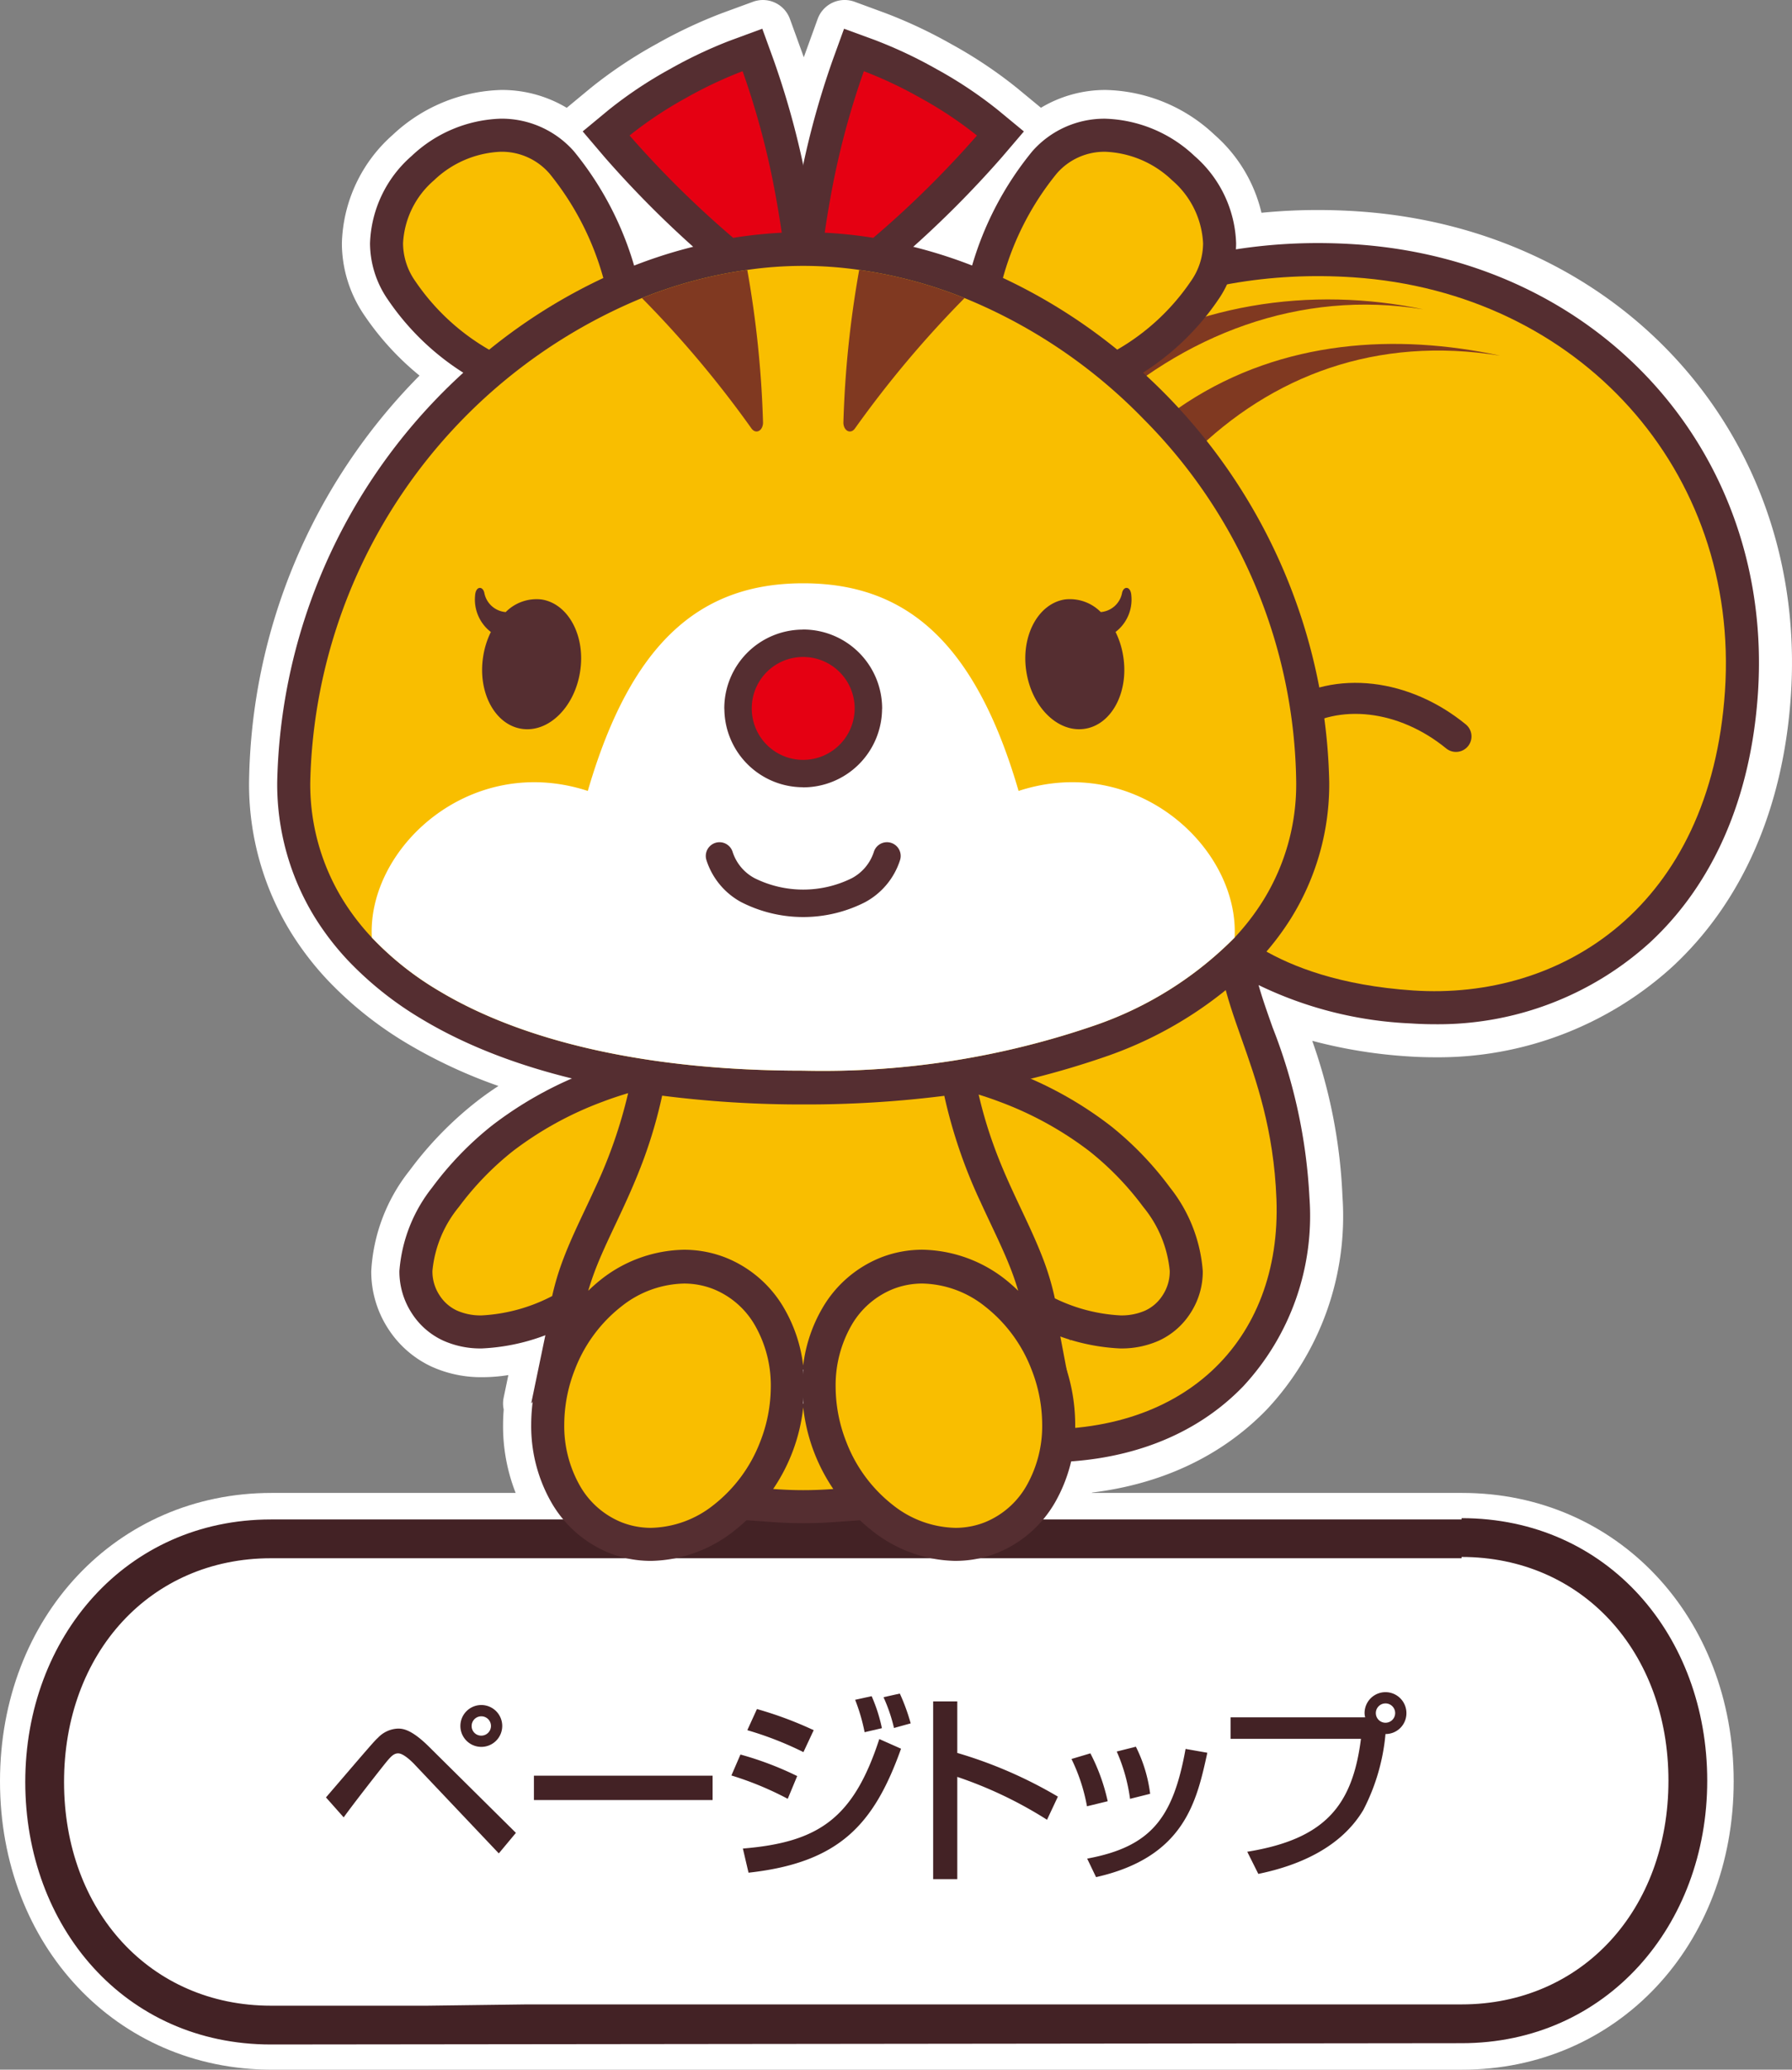 <svg xmlns="http://www.w3.org/2000/svg" width="99.8" height="115.231" viewBox="0 0 99.8 115.231"><rect x="0" y="0" width="99.8" height="115.231" fill="#808080" stroke="none"/><defs><style>.cls-1{fill:#fff;}.cls-2{fill:#432225;}.cls-3{fill:#552e31;}.cls-4{fill:#f9be00;}.cls-5{fill:none;stroke:#552e31;stroke-linecap:round;stroke-linejoin:round;stroke-width:1.728px;}.cls-6{fill:#803921;}.cls-7{fill:#e50012;}</style></defs><title>pagetop_b_1-5</title><g id="レイヤー_2" data-name="レイヤー 2"><g id="レイヤー_1-2" data-name="レイヤー 1"><path class="cls-1" d="M53.229,88.504a9.264,9.264,0,0,1-5.542-1.964c-.106-.082-.211-.167-.312-.255l-.689.049c-.671.048-1.298.071-1.918.071-.605,0-1.233-.024-1.92-.072l-.689-.049c-.104.09-.207.175-.312.255a9.263,9.263,0,0,1-5.543,1.965,7.9,7.9,0,0,1-2.914-.548A8.147,8.147,0,0,1,29.361,84.46a10.143,10.143,0,0,1-1.344-5.146c0-.266.012-.54.036-.835a1.587,1.587,0,0,1-.003-.665l.261-1.255a9.21,9.21,0,0,1-1.428.117,6.68,6.68,0,0,1-2.843-.586,5.76,5.76,0,0,1-2.387-2.059,5.838,5.838,0,0,1-.978-3.253A9.854,9.854,0,0,1,22.812,65.168,19.922,19.922,0,0,1,26.421,61.425c.413-.329.861-.651,1.338-.962a28.109,28.109,0,0,1-5.064-2.354,20.706,20.706,0,0,1-4.464-3.556,16.879,16.879,0,0,1-2.018-2.624,15.723,15.723,0,0,1-2.342-8.38A32.763,32.763,0,0,1,23.361,20.915l.003-.003a15.568,15.568,0,0,1-3.047-3.321,7.127,7.127,0,0,1-1.277-4.027,8.333,8.333,0,0,1,2.834-6.057,9.181,9.181,0,0,1,6.034-2.498,7.015,7.015,0,0,1,3.654.994l1.338-1.108A25.17,25.17,0,0,1,36.582,2.438,26.708,26.708,0,0,1,40.204.734L41.936.099a1.601,1.601,0,0,1,2.056.955s.727,2.001.773,2.136c.047-.134.772-2.135.772-2.135A1.6,1.6,0,0,1,47.593.098l1.733.637a26.628,26.628,0,0,1,3.631,1.708,25.148,25.148,0,0,1,3.675,2.451L57.972,6a6.985,6.985,0,0,1,3.592-.991,9.102,9.102,0,0,1,6.086,2.506A8.301,8.301,0,0,1,70.474,13.562a7.085,7.085,0,0,1-1.27,4.018,15.625,15.625,0,0,1-3.044,3.326l.01.011a32.741,32.741,0,0,1,9.49,22.631,15.697,15.697,0,0,1-2.341,8.378,16.872,16.872,0,0,1-2.014,2.622,23.554,23.554,0,0,1-8.952,5.714c-.235.09-.477.178-.722.265.442.293.859.595,1.247.904l.086.068a19.967,19.967,0,0,1,3.524,3.682,10.024,10.024,0,0,1,2.127,5.616,5.831,5.831,0,0,1-.957,3.205,5.711,5.711,0,0,1-2.396,2.084,6.701,6.701,0,0,1-2.834.59,8.971,8.971,0,0,1-1.249-.091,11.505,11.505,0,0,1,.333,2.729,10.143,10.143,0,0,1-1.34,5.139,8.155,8.155,0,0,1-4.021,3.499,7.918,7.918,0,0,1-2.918.552Z"/><path class="cls-1" d="M15.12,115.231C6.5,115.231,0,108.329,0,99.175S6.5,83.12,15.12,83.12H81.432c8.62,0,15.12,6.903,15.12,16.056s-6.5,16.056-15.12,16.056Z"/><path id="パス_7242" data-name="パス 7242" class="cls-1" d="M81.432,84.559H15.12c-8.064,0-13.68,6.552-13.68,14.616s5.544,14.616,13.68,14.616H81.432c8.064,0,13.68-6.552,13.68-14.616S89.496,84.559,81.432,84.559Z"/><g id="グループ_1197" data-name="グループ 1197"><path id="パス_7243" data-name="パス 7243" class="cls-1" d="M15.087,112.677c-7.2,0-12.6-5.76-12.6-13.536s5.4-13.536,12.6-13.536h66.312c7.2,0,12.6,5.832,12.6,13.536s-5.4,13.536-12.6,13.536h-66.312Z"/><path id="パス_7244" data-name="パス 7244" class="cls-2" d="M81.399,86.685c6.696,0,11.52,5.256,11.52,12.456s-4.824,12.456-11.52,12.456h-52.056l-5.544.072h-8.712c-6.696,0-11.52-5.256-11.52-12.456s4.824-12.456,11.52-12.456h66.312m0-2.16h-66.312c-8.064,0-13.68,6.552-13.68,14.616s5.544,14.616,13.68,14.616l66.312-.072c8.064,0,13.68-6.552,13.68-14.616s-5.544-14.616-13.68-14.616Z"/></g><path class="cls-2" d="M18.154,100.073c2.432-2.835,2.701-3.149,2.891-3.317a1.623,1.623,0,0,1,1.109-.515c.236,0,.729,0,1.759,1.031l4.819,4.774-.953,1.143-4.65-4.908c-.101-.112-.627-.661-.952-.661-.246,0-.404.179-.616.426-.314.381-1.86,2.354-2.421,3.138Zm9.816-3.978a1.165,1.165,0,1,1-1.165-1.166A1.164,1.164,0,0,1,27.97,96.095Zm-1.703,0a.531.531,0,0,0,.538.538.538.538,0,0,0,.538-.538.538.538,0,0,0-1.076,0Z"/><path class="cls-2" d="M39.686,98.863v1.356H29.735V98.863Z"/><path class="cls-2" d="M43.871,100.151a17.789,17.789,0,0,0-3.138-1.3l.504-1.166a18.036,18.036,0,0,1,3.16,1.199Zm-2.499,2.768c4.236-.348,6.163-1.692,7.598-6.096l1.211.538c-1.502,4.202-3.418,6.343-8.494,6.903Zm3.373-5.368a18.782,18.782,0,0,0-3.126-1.221l.537-1.177a20.816,20.816,0,0,1,3.16,1.177Zm3.407-1.109a10.493,10.493,0,0,0-.527-1.804l.919-.202a8.954,8.954,0,0,1,.571,1.782Zm1.636-.235a9.176,9.176,0,0,0-.583-1.714l.908-.202a11.114,11.114,0,0,1,.605,1.659Z"/><path class="cls-2" d="M53.313,94.727v2.869a24.679,24.679,0,0,1,5.603,2.432l-.605,1.289a23.086,23.086,0,0,0-4.998-2.387v5.693H51.969V94.727Z"/><path class="cls-2" d="M60.536,100.566a10.078,10.078,0,0,0-.863-2.633l1.053-.314a10.758,10.758,0,0,1,.964,2.667Zm.011,2.914c3.564-.661,4.785-2.264,5.48-6.107l1.211.213c-.594,2.723-1.278,5.816-6.197,6.925Zm2.387-3.328a9.7,9.7,0,0,0-.74-2.634l1.065-.269a8.061,8.061,0,0,1,.795,2.622Z"/><path class="cls-2" d="M69.462,103.098c4.348-.706,5.861-2.578,6.332-6.287H68.532V95.613h7.497a.976.976,0,0,1-.034-.235,1.165,1.165,0,1,1,2.331,0,1.156,1.156,0,0,1-1.165,1.165,11.404,11.404,0,0,1-1.233,4.225c-1.221,2.05-3.507,3.082-5.85,3.563Zm7.161-7.721a.538.538,0,0,0,.538.538.538.538,0,0,0,0-1.076A.538.538,0,0,0,76.623,95.377Z"/><path class="cls-1" d="M58.179,83.258c-.529,0-1.069-.018-1.605-.054C46.09,82.498,39.604,70.212,39.646,51.141c.049-22.489,14.557-39.448,33.747-39.448.735,0,1.487.025,2.234.075,14.713.991,25.078,12.584,24.11,26.968-.422,6.264-2.703,11.48-6.597,15.086A19.377,19.377,0,0,1,79.889,58.865c-.48,0-.962-.016-1.443-.048a27.428,27.428,0,0,1-5.365-.869,29.441,29.441,0,0,1,1.684,8.674,15.73,15.73,0,0,1-4.193,11.83C67.544,81.596,63.259,83.258,58.179,83.258Z"/><path class="cls-3" d="M58.179,81.419q-.724,0-1.481-.05C47.274,80.734,41.446,69.153,41.486,51.145c.047-21.442,13.764-37.612,31.907-37.612.697,0,1.407.024,2.111.071,13.666.92,23.295,11.671,22.398,25.008-.39,5.786-2.468,10.579-6.011,13.86A17.545,17.545,0,0,1,79.889,57.025c-.438,0-.879-.015-1.319-.045a21.552,21.552,0,0,1-8.477-2.135c.205.733.479,1.505.784,2.367a29.982,29.982,0,0,1,2.049,9.479,13.934,13.934,0,0,1-3.68,10.484c-2.673,2.776-6.5,4.243-11.067,4.243Z"/><path class="cls-4" d="M67.982,50.952s2.586,3.645,10.712,4.193c8.285.557,16.563-4.65,17.372-16.655.826-12.284-8.121-22.203-20.685-23.049-18.805-1.266-32.011,15.496-32.055,35.708C43.289,67.669,48.295,78.958,56.821,79.532c9.073.611,14.569-4.866,14.267-12.77C70.792,59.011,67.18,55.809,67.982,50.952Z"/><path class="cls-5" d="M68.757,53.054c-2.735-14.107,6.629-16.714,12.329-12.054"/><path class="cls-6" d="M83.54,19.801C69.825,17.583,60.143,28.607,57.645,44.071c-2.541,15.734-.123,23.849,1.985,30.595,0,0-8.644-11.732-5.348-30.687C58.241,21.199,72.045,17.319,83.54,19.801Z"/><path class="cls-6" d="M79.264,17.222c-13.715-2.219-26.055,9.9-28.42,26.391-2.262,15.776.103,23.864,2.21,30.61,0,0-8.643-11.732-5.348-30.686C51.666,20.756,66.905,14.639,79.264,17.222Z"/><path class="cls-3" d="M61.062,20.898a29.056,29.056,0,0,0-5.985-3.756l-1.459-.679.48-1.537a17.961,17.961,0,0,1,3.394-6.504,5.345,5.345,0,0,1,4.051-1.813,7.564,7.564,0,0,1,4.986,2.079,6.718,6.718,0,0,1,2.313,4.866,5.529,5.529,0,0,1-.994,3.129,14.35,14.35,0,0,1-4.697,4.371l-1.098.645Z"/><path class="cls-3" d="M66.324,15.652a3.681,3.681,0,0,0,.677-2.107,4.937,4.937,0,0,0-1.726-3.508A5.7,5.7,0,0,0,61.555,8.449a3.514,3.514,0,0,0-2.703,1.21,15.879,15.879,0,0,0-2.999,5.814,30.9,30.9,0,0,1,6.366,3.993A12.488,12.488,0,0,0,66.324,15.652Z"/><path class="cls-3" d="M48.342,15.058a23.226,23.226,0,0,0-2.504-.264l-2.016-.1.285-1.998c.089-.623.197-1.285.323-1.981a46.745,46.745,0,0,1,1.947-7.379l.63-1.736,1.734.636A25.064,25.064,0,0,1,52.142,3.839a23.587,23.587,0,0,1,3.438,2.289L57.022,7.319,55.807,8.741a57.709,57.709,0,0,1-5.256,5.275c-.249.219-.491.428-.73.631l-.645.544Z"/><path class="cls-3" d="M49.333,12.637a55.449,55.449,0,0,0,5.075-5.091,21.979,21.979,0,0,0-3.165-2.102A23.206,23.206,0,0,0,48.108,3.964a44.742,44.742,0,0,0-1.867,7.08c-.122.672-.225,1.311-.311,1.913a24.949,24.949,0,0,1,2.703.285C48.865,13.046,49.096,12.845,49.333,12.637Z"/><path class="cls-3" d="M39.639,14.644A57.259,57.259,0,0,1,33.66,8.737L32.451,7.316l1.437-1.189A23.537,23.537,0,0,1,37.326,3.836a25.055,25.055,0,0,1,3.396-1.6l1.732-.636.63,1.735a46.461,46.461,0,0,1,1.948,7.38c.127.693.233,1.354.323,1.976l.291,2.003-2.022.1a23.204,23.204,0,0,0-2.505.264l-.836.133Z"/><path class="cls-3" d="M40.831,13.241a24.981,24.981,0,0,1,2.704-.285c-.087-.602-.19-1.241-.313-1.913A44.398,44.398,0,0,0,41.356,3.964a23.206,23.206,0,0,0-3.135,1.48,21.907,21.907,0,0,0-3.16,2.1A55.504,55.504,0,0,0,40.831,13.241Z"/><path class="cls-3" d="M26.308,21.058a14.358,14.358,0,0,1-4.702-4.37,5.55,5.55,0,0,1-.999-3.133,6.734,6.734,0,0,1,2.319-4.872,7.554,7.554,0,0,1,4.95-2.075,5.363,5.363,0,0,1,4.082,1.81,18.032,18.032,0,0,1,3.398,6.512l.48,1.537-1.459.68a29.052,29.052,0,0,0-5.98,3.755l-.99.8Z"/><path class="cls-3" d="M27.24,19.471a30.906,30.906,0,0,1,6.36-3.992,15.93,15.93,0,0,0-3.001-5.82,3.517,3.517,0,0,0-2.704-1.21A5.708,5.708,0,0,0,24.172,10.037a4.949,4.949,0,0,0-1.726,3.508,3.68,3.68,0,0,0,.679,2.106A12.491,12.491,0,0,0,27.24,19.471Z"/><path class="cls-3" d="M44.705,61.45c-8.757,0-16.095-1.629-21.219-4.713a19.108,19.108,0,0,1-4.121-3.279,15.223,15.223,0,0,1-1.825-2.373,14.139,14.139,0,0,1-2.102-7.538A31.709,31.709,0,0,1,35.064,14.887a26.803,26.803,0,0,1,6.3-1.682,24.231,24.231,0,0,1,3.347-.242,24.699,24.699,0,0,1,3.39.242,26.871,26.871,0,0,1,6.299,1.682A31.716,31.716,0,0,1,74.028,43.547a14.127,14.127,0,0,1-2.103,7.537,15.211,15.211,0,0,1-1.822,2.372A21.975,21.975,0,0,1,61.751,58.766a48.075,48.075,0,0,1-16.997,2.684L44.705,59.61Z"/><path class="cls-3" d="M63.678,23.321a29.342,29.342,0,0,0-9.962-6.727,24.989,24.989,0,0,0-5.867-1.567,21.706,21.706,0,0,0-6.232,0,24.947,24.947,0,0,0-5.867,1.567A29.869,29.869,0,0,0,17.278,43.546,12.266,12.266,0,0,0,19.104,50.117a13.315,13.315,0,0,0,1.604,2.084,17.222,17.222,0,0,0,3.727,2.96c4.691,2.823,11.636,4.453,20.298,4.449a46.527,46.527,0,0,0,16.364-2.563,20.174,20.174,0,0,0,7.661-4.846,13.304,13.304,0,0,0,1.603-2.084,12.252,12.252,0,0,0,1.828-6.57A29.13,29.13,0,0,0,63.678,23.321Z"/><path class="cls-3" d="M62.377,75.076a11.353,11.353,0,0,1-4.389-1.113l-.843-.381-.197-.904a13.191,13.191,0,0,0-.509-1.755c-.349-.943-.777-1.851-1.23-2.811-.524-1.111-1.066-2.261-1.561-3.61a26.4,26.4,0,0,1-.938-3.146l-.726-3.13,3.067.959c.419.131.845.275,1.272.438a20.994,20.994,0,0,1,5.527,3.059l.086.068a18.242,18.242,0,0,1,3.226,3.37,8.484,8.484,0,0,1,1.823,4.658,4.227,4.227,0,0,1-.698,2.349A4.13,4.13,0,0,1,64.552,74.637a5.099,5.099,0,0,1-2.155.439Z"/><path class="cls-3" d="M60.706,64.123l-.002-.002a19.234,19.234,0,0,0-5.038-2.78c-.391-.149-.781-.28-1.165-.4a24.614,24.614,0,0,0,.873,2.928c.893,2.439,1.999,4.284,2.79,6.418a15.018,15.018,0,0,1,.58,1.999,9.427,9.427,0,0,0,3.651.95,3.273,3.273,0,0,0,1.377-.266,2.286,2.286,0,0,0,.972-.849,2.405,2.405,0,0,0,.399-1.364,6.566,6.566,0,0,0-1.473-3.557A16.521,16.521,0,0,0,60.706,64.123Z"/><path class="cls-3" d="M26.824,75.076a5.063,5.063,0,0,1-2.142-.437,4.125,4.125,0,0,1-1.73-1.495,4.257,4.257,0,0,1-.709-2.376,8.513,8.513,0,0,1,1.827-4.655A18.266,18.266,0,0,1,27.38,62.68a20.997,20.997,0,0,1,5.531-3.061c.495-.189,1.018-.364,1.548-.521l3.017-.892-.702,3.066a28.666,28.666,0,0,1-1.955,5.629c-.194.426-.389.84-.582,1.25-.447.946-.869,1.84-1.211,2.77a13.098,13.098,0,0,0-.481,1.644l-.201.887-.827.379c-.053.029-.108.057-.166.083a11.404,11.404,0,0,1-4.502,1.161Z"/><path class="cls-3" d="M34.982,60.863c-.467.138-.943.296-1.421.478a19.27,19.27,0,0,0-5.039,2.78v.002a16.577,16.577,0,0,0-2.967,3.077,6.57,6.57,0,0,0-1.471,3.557,2.405,2.405,0,0,0,.399,1.364,2.29,2.29,0,0,0,.974.849,3.261,3.261,0,0,0,1.376.266,9.548,9.548,0,0,0,3.754-.993c.057-.026.109-.057.165-.083a14.71,14.71,0,0,1,.549-1.873c.523-1.423,1.196-2.719,1.844-4.145A26.751,26.751,0,0,0,34.982,60.863Z"/><path class="cls-3" d="M55.442,73.204a7.43,7.43,0,0,0-.579-.514,5.798,5.798,0,0,0-3.489-1.27,4.497,4.497,0,0,0-1.66.313,4.721,4.721,0,0,0-2.342,2.057,6.406,6.406,0,0,0-.816,2.468l-3.652-.002a6.43,6.43,0,0,0-.811-2.464,4.735,4.735,0,0,0-2.345-2.058,4.496,4.496,0,0,0-1.662-.314,5.792,5.792,0,0,0-3.488,1.27,7.192,7.192,0,0,0-.567.503l-4.448,4.946L30.994,71.344c.103-.35.217-.695.343-1.039.353-.967.792-1.898,1.257-2.884.514-1.09,1.046-2.217,1.535-3.541a24.379,24.379,0,0,0,.949-3.271l.36-1.649,1.674.217a59.529,59.529,0,0,0,7.62.474,59.598,59.598,0,0,0,7.62-.464l1.673-.217.361,1.649a26.626,26.626,0,0,0,1.893,5.536c.196.432.39.842.577,1.24.469.994.912,1.933,1.269,2.908.127.346.242.694.345,1.049l1.351,7.106Z"/><path class="cls-3" d="M32.758,71.865a9.543,9.543,0,0,1,.726-.638,7.662,7.662,0,0,1,4.603-1.646,6.34,6.34,0,0,1,2.337.442,6.576,6.576,0,0,1,3.257,2.84,8.302,8.302,0,0,1,1.05,3.165,8.285,8.285,0,0,1,1.052-3.165,6.573,6.573,0,0,1,3.255-2.84,6.349,6.349,0,0,1,2.338-.442,7.665,7.665,0,0,1,4.603,1.646,9.23,9.23,0,0,1,.726.64c-.091-.314-.193-.622-.306-.93C55.932,69.663,55.281,68.399,54.607,66.921a28.286,28.286,0,0,1-2.017-5.909,61.201,61.201,0,0,1-7.857.48,61.101,61.101,0,0,1-7.857-.489,26.432,26.432,0,0,1-1.021,3.516c-.967,2.617-2.092,4.509-2.79,6.418C32.953,71.244,32.851,71.552,32.758,71.865Z"/><path class="cls-3" d="M36.26,86.904a6.304,6.304,0,0,1-2.32-.437,6.562,6.562,0,0,1-3.234-2.82,8.54,8.54,0,0,1-1.122-4.333,10.205,10.205,0,0,1,.727-3.757,9.966,9.966,0,0,1,3.199-4.298,7.65,7.65,0,0,1,4.571-1.636,6.302,6.302,0,0,1,2.329.438,6.547,6.547,0,0,1,3.233,2.82,8.532,8.532,0,0,1,1.123,4.329,10.218,10.218,0,0,1-.729,3.762,9.975,9.975,0,0,1-3.196,4.295,7.657,7.657,0,0,1-4.573,1.637Z"/><path class="cls-3" d="M39.734,71.772a4.45,4.45,0,0,0-1.646-.31,5.774,5.774,0,0,0-3.464,1.261,8.161,8.161,0,0,0-2.601,3.508,8.426,8.426,0,0,0-.6,3.082,6.731,6.731,0,0,0,.867,3.398,4.698,4.698,0,0,0,2.324,2.043,4.457,4.457,0,0,0,1.648.31,5.778,5.778,0,0,0,3.464-1.261,8.173,8.173,0,0,0,2.599-3.506,8.419,8.419,0,0,0,.601-3.087,6.727,6.727,0,0,0-.868-3.396A4.689,4.689,0,0,0,39.734,71.772Z"/><path class="cls-3" d="M44.733,84.805c-.561,0-1.152-.022-1.806-.069l-3.14-.223L41.522,81.887a8.63,8.63,0,0,0,.842-1.576,8.506,8.506,0,0,0,.538-2.164l3.655-.008a8.755,8.755,0,0,0,.543,2.173,8.633,8.633,0,0,0,.844,1.581l1.72,2.622-3.128.223C45.899,84.783,45.309,84.805,44.733,84.805Z"/><path class="cls-3" d="M44.731,78.356a10.01,10.01,0,0,1-1.674,4.545c.544.039,1.1.065,1.675.065s1.131-.024,1.674-.063a10.054,10.054,0,0,1-1.675-4.547Z"/><path class="cls-3" d="M53.196,86.904a7.657,7.657,0,0,1-4.573-1.637,9.958,9.958,0,0,1-3.195-4.295,10.233,10.233,0,0,1-.73-3.762,8.529,8.529,0,0,1,1.121-4.329A6.545,6.545,0,0,1,49.05,70.062a6.318,6.318,0,0,1,2.326-.439,7.653,7.653,0,0,1,4.578,1.637,9.956,9.956,0,0,1,3.198,4.298,10.192,10.192,0,0,1,.728,3.755,8.544,8.544,0,0,1-1.12,4.33,6.564,6.564,0,0,1-3.231,2.821,6.311,6.311,0,0,1-2.327.439Z"/><path class="cls-3" d="M54.839,72.724a5.773,5.773,0,0,0-3.463-1.261,4.458,4.458,0,0,0-1.648.31A4.688,4.688,0,0,0,47.405,73.814a6.725,6.725,0,0,0-.867,3.396,8.454,8.454,0,0,0,.601,3.087,8.162,8.162,0,0,0,2.599,3.506A5.778,5.778,0,0,0,53.202,85.064a4.452,4.452,0,0,0,1.648-.31,4.705,4.705,0,0,0,2.324-2.043,6.732,6.732,0,0,0,.867-3.398,8.412,8.412,0,0,0-.6-3.08A8.157,8.157,0,0,0,54.839,72.724Z"/><path class="cls-4" d="M58.853,9.66a3.513,3.513,0,0,1,2.703-1.21,5.7,5.7,0,0,1,3.72,1.587,4.937,4.937,0,0,1,1.726,3.508,3.681,3.681,0,0,1-.677,2.107,12.488,12.488,0,0,1-4.104,3.815,30.902,30.902,0,0,0-6.366-3.993A15.878,15.878,0,0,1,58.853,9.66Z"/><path class="cls-7" d="M46.242,11.044a44.747,44.747,0,0,1,1.867-7.08A23.202,23.202,0,0,1,51.244,5.444a21.98,21.98,0,0,1,3.165,2.102,55.453,55.453,0,0,1-5.075,5.091c-.237.208-.468.409-.7.604a24.959,24.959,0,0,0-2.703-.285C46.017,12.355,46.12,11.716,46.242,11.044Z"/><path class="cls-7" d="M35.062,7.544a21.908,21.908,0,0,1,3.16-2.1,23.202,23.202,0,0,1,3.135-1.48,44.398,44.398,0,0,1,1.867,7.08c.123.672.225,1.311.313,1.913a24.991,24.991,0,0,0-2.704.285A55.515,55.515,0,0,1,35.062,7.544Z"/><path class="cls-4" d="M23.126,15.651a3.68,3.68,0,0,1-.679-2.106,4.949,4.949,0,0,1,1.726-3.508A5.708,5.708,0,0,1,27.895,8.449a3.517,3.517,0,0,1,2.704,1.21,15.93,15.93,0,0,1,3.001,5.82,30.908,30.908,0,0,0-6.36,3.992A12.491,12.491,0,0,1,23.126,15.651Z"/><path class="cls-4" d="M24.436,55.161a17.222,17.222,0,0,1-3.727-2.96,13.314,13.314,0,0,1-1.604-2.084,12.266,12.266,0,0,1-1.826-6.57A29.869,29.869,0,0,1,35.75,16.595a24.946,24.946,0,0,1,5.867-1.567,21.705,21.705,0,0,1,6.232,0,24.987,24.987,0,0,1,5.867,1.567,29.342,29.342,0,0,1,9.962,6.727,29.13,29.13,0,0,1,8.51,20.225,12.252,12.252,0,0,1-1.828,6.57,13.307,13.307,0,0,1-1.603,2.084,20.175,20.175,0,0,1-7.661,4.846,46.527,46.527,0,0,1-16.364,2.563C36.071,59.613,29.127,57.983,24.436,55.161Z"/><path class="cls-4" d="M60.707,64.123a16.519,16.519,0,0,1,2.965,3.077,6.566,6.566,0,0,1,1.473,3.557,2.405,2.405,0,0,1-.399,1.364,2.286,2.286,0,0,1-.972.849,3.273,3.273,0,0,1-1.377.266,9.426,9.426,0,0,1-3.651-.95,15.022,15.022,0,0,0-.58-1.999c-.791-2.134-1.897-3.98-2.79-6.418a24.626,24.626,0,0,1-.873-2.928c.384.12.774.251,1.165.4a19.234,19.234,0,0,1,5.038,2.78Z"/><path class="cls-4" d="M28.522,64.121a19.27,19.27,0,0,1,5.039-2.78c.478-.182.954-.34,1.421-.478a26.748,26.748,0,0,1-1.838,5.279c-.648,1.426-1.321,2.722-1.844,4.145a14.716,14.716,0,0,0-.549,1.873c-.057.026-.109.057-.165.083a9.547,9.547,0,0,1-3.754.993,3.26,3.26,0,0,1-1.376-.266,2.29,2.29,0,0,1-.974-.849,2.405,2.405,0,0,1-.399-1.364,6.57,6.57,0,0,1,1.471-3.557,16.576,16.576,0,0,1,2.967-3.077Z"/><path class="cls-4" d="M33.065,70.936c.698-1.909,1.823-3.801,2.79-6.418a26.438,26.438,0,0,0,1.021-3.516,61.103,61.103,0,0,0,7.857.489,61.201,61.201,0,0,0,7.857-.48,28.286,28.286,0,0,0,2.017,5.909c.674,1.478,1.325,2.742,1.792,4.015.113.308.215.616.306.93a9.23,9.23,0,0,0-.726-.64,7.665,7.665,0,0,0-4.603-1.646,6.349,6.349,0,0,0-2.338.442,6.572,6.572,0,0,0-3.255,2.84,8.285,8.285,0,0,0-1.052,3.165,8.303,8.303,0,0,0-1.05-3.165A6.576,6.576,0,0,0,40.425,70.023a6.341,6.341,0,0,0-2.337-.442,7.661,7.661,0,0,0-4.603,1.646,9.544,9.544,0,0,0-.726.638C32.852,71.552,32.954,71.244,33.065,70.936Z"/><path class="cls-4" d="M39.727,83.803a5.778,5.778,0,0,1-3.464,1.261,4.458,4.458,0,0,1-1.648-.31A4.698,4.698,0,0,1,32.291,82.711a6.731,6.731,0,0,1-.867-3.398,8.426,8.426,0,0,1,.6-3.082,8.161,8.161,0,0,1,2.601-3.508A5.774,5.774,0,0,1,38.089,71.463a4.45,4.45,0,0,1,1.646.31,4.689,4.689,0,0,1,2.324,2.042,6.727,6.727,0,0,1,.868,3.396,8.42,8.42,0,0,1-.601,3.087A8.173,8.173,0,0,1,39.727,83.803Z"/><path class="cls-4" d="M44.734,82.966c-.575,0-1.131-.026-1.675-.065a10.011,10.011,0,0,0,1.674-4.545,10.054,10.054,0,0,0,1.675,4.547C45.864,82.941,45.309,82.966,44.734,82.966Z"/><path class="cls-4" d="M57.174,82.711a4.705,4.705,0,0,1-2.324,2.043,4.452,4.452,0,0,1-1.648.31,5.778,5.778,0,0,1-3.464-1.261,8.162,8.162,0,0,1-2.599-3.506,8.454,8.454,0,0,1-.601-3.087,6.725,6.725,0,0,1,.867-3.396,4.688,4.688,0,0,1,2.323-2.042,4.458,4.458,0,0,1,1.648-.31,5.773,5.773,0,0,1,3.463,1.261,8.157,8.157,0,0,1,2.602,3.51,8.412,8.412,0,0,1,.6,3.08A6.732,6.732,0,0,1,57.174,82.711Z"/><path class="cls-3" d="M30.165,33.377a2.414,2.414,0,0,0-2.001.701,1.319,1.319,0,0,1-1.193-1.08c-.091-.386-.486-.373-.514.177a2.278,2.278,0,0,0,.88,2.012,4.658,4.658,0,0,0-.429,1.372c-.311,1.991.653,3.787,2.14,4.018,1.489.232,2.949-1.193,3.258-3.179C32.62,35.415,31.657,33.613,30.165,33.377Z"/><path class="cls-3" d="M60.417,40.576c1.489-.23,2.451-2.027,2.14-4.018a4.671,4.671,0,0,0-.429-1.373,2.268,2.268,0,0,0,.88-2.011c-.028-.55-.423-.563-.515-.177a1.315,1.315,0,0,1-1.189,1.08,2.419,2.419,0,0,0-2.004-.701c-1.491.236-2.452,2.038-2.14,4.02C57.468,39.384,58.928,40.808,60.417,40.576Z"/><path class="cls-6" d="M35.75,16.595a59.19,59.19,0,0,1,6.092,7.247c.25.36.642.144.653-.303a57.731,57.731,0,0,0-.878-8.511A24.946,24.946,0,0,0,35.75,16.595Z"/><path class="cls-6" d="M46.97,23.539c.01.447.405.663.653.303a59.404,59.404,0,0,1,6.094-7.247,24.987,24.987,0,0,0-5.867-1.567A57.557,57.557,0,0,0,46.97,23.539Z"/><path class="cls-1" d="M56.727,44.036c-2.448-8.411-6.366-11.561-11.994-11.561s-9.549,3.15-11.997,11.561c-6.549-2.137-12.297,3.182-12.028,8.165a17.222,17.222,0,0,0,3.727,2.96c4.691,2.823,11.636,4.453,20.298,4.449a46.527,46.527,0,0,0,16.364-2.563,20.175,20.175,0,0,0,7.661-4.846C69.027,47.218,63.28,41.898,56.727,44.036Z"/><path class="cls-3" d="M40.339,39.466v.039h.003a4.388,4.388,0,0,0,4.347,4.326v.002l.032.002.008.002H44.74v-.002l.016.002a4.398,4.398,0,0,0,4.368-4.367h.002l.002-.021v-.016h0v-.016a4.398,4.398,0,0,0-4.386-4.368l-.034.002v-.001l-.005.001-.041.001v.002a4.385,4.385,0,0,0-4.325,4.379l.002.034Z"/><path class="cls-7" d="M41.867,39.444v-.011A2.856,2.856,0,0,1,44.714,36.578l.016-.002v.002h.011a2.866,2.866,0,0,1,2.857,2.848V39.442a2.871,2.871,0,0,1-2.849,2.865h-.019a2.861,2.861,0,0,1-2.863-2.847v-.016Z"/><path class="cls-3" d="M48.203,50.217a4.067,4.067,0,0,0,1.927-2.345A.764.764,0,0,0,48.663,47.44a2.538,2.538,0,0,1-1.228,1.457,6.092,6.092,0,0,1-5.404,0A2.541,2.541,0,0,1,40.804,47.44a.764.764,0,0,0-1.466.433,4.064,4.064,0,0,0,1.925,2.345,7.592,7.592,0,0,0,6.94,0Z"/></g></g></svg>